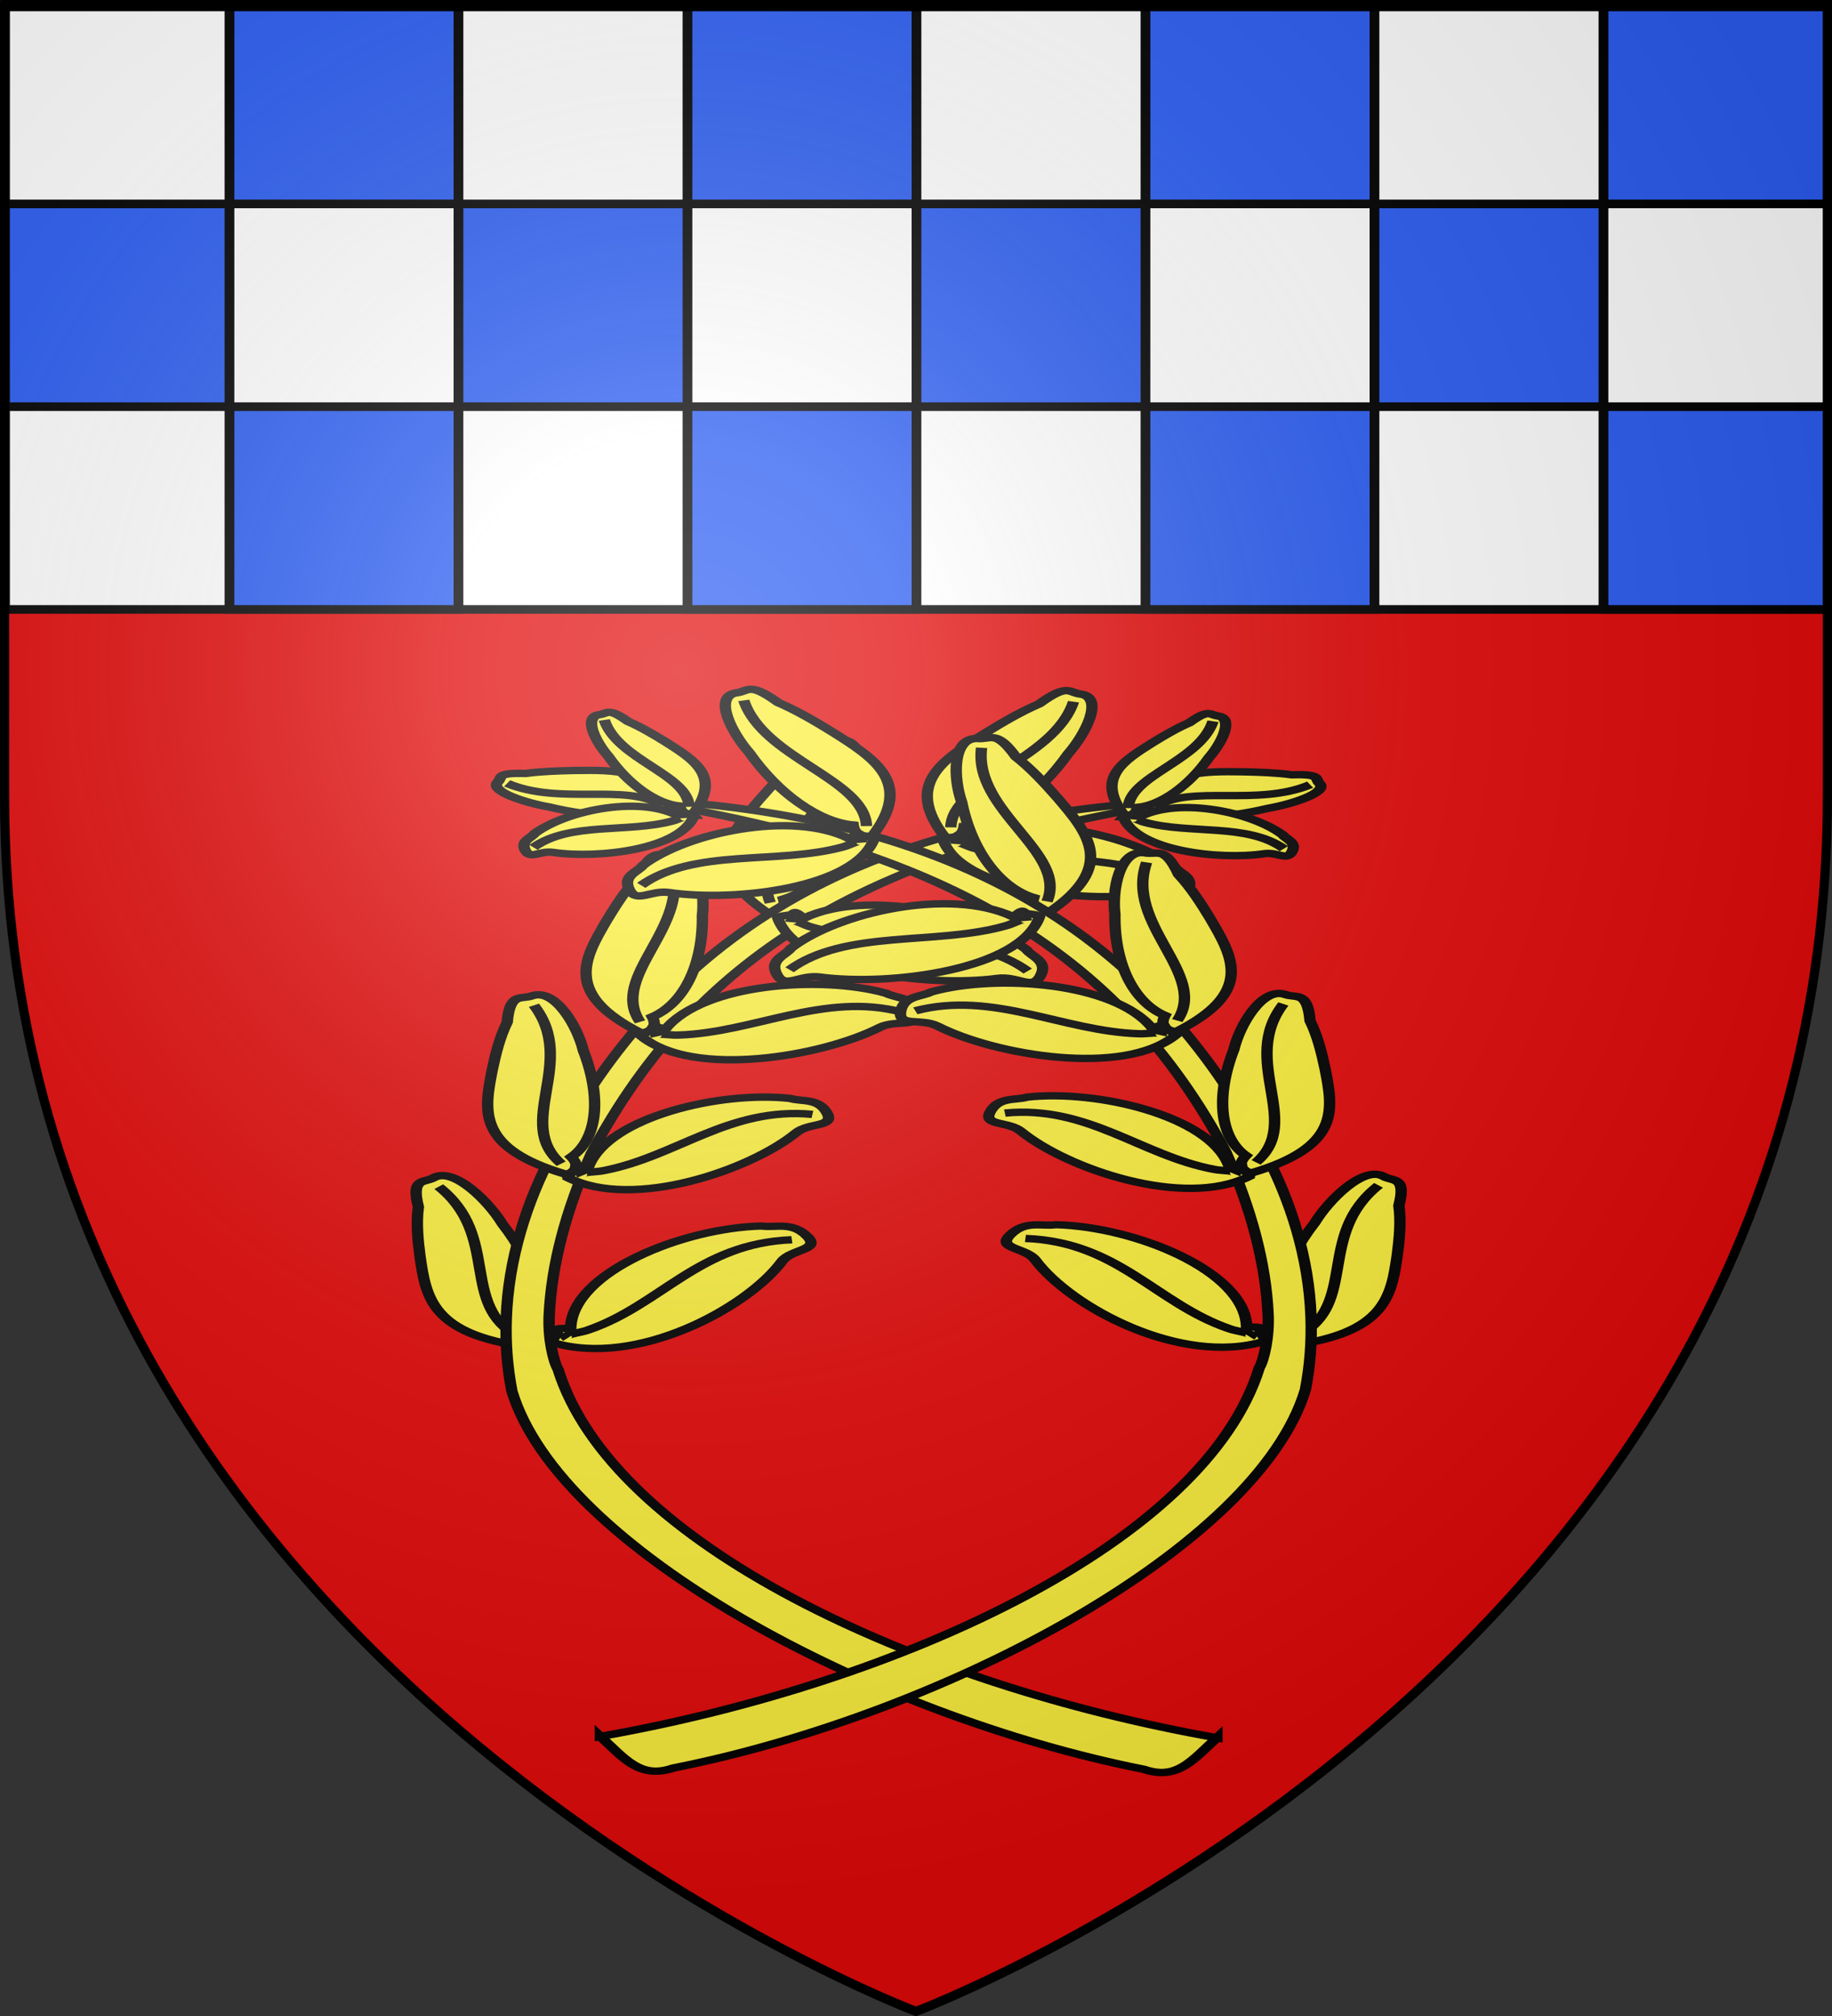 <svg xmlns="http://www.w3.org/2000/svg" xmlns:xlink="http://www.w3.org/1999/xlink" width="600" height="660" style="display:inline" version="1.0"><rect width="100%" height="100%" fill="#333333" stroke="none"/><desc>Blason Vide 3D</desc><defs><radialGradient xlink:href="#a" id="b" cx="221.445" cy="226.331" r="300" fx="221.445" fy="226.331" gradientTransform="matrix(1.353 0 0 1.349 -77.63 -85.747)" gradientUnits="userSpaceOnUse"/><linearGradient id="a"><stop offset="0" style="stop-color:#fff;stop-opacity:.314"/><stop offset=".19" style="stop-color:#fff;stop-opacity:.251"/><stop offset=".6" style="stop-color:#6b6b6b;stop-opacity:.125"/><stop offset="1" style="stop-color:#000;stop-opacity:.125"/></linearGradient></defs><g style="display:inline;fill:#e20909"><path d="M300 658.5s298.5-112.32 298.5-397.772V2.176H1.5v258.552C1.5 546.18 300 658.5 300 658.5" style="fill:#e20909;fill-opacity:1;fill-rule:evenodd;stroke:none;stroke-width:1px;stroke-linecap:butt;stroke-linejoin:miter;stroke-opacity:1"/></g><g style="display:inline;fill:#fcef3c;fill-opacity:1;stroke:#000;stroke-width:3.269;stroke-miterlimit:4;stroke-dasharray:none;stroke-opacity:1"><path d="M-846.136 985.986c-19.342 19.903-33.857 12.585-50.193 4.244-6.219-3.252-13.073-6.996-18.69-11.333-12.479-5.302-7.868-7.037-8.572-10.786-.776-7.466 17.724-7.525 27.941-5.548 21.233 2.055 38.143 9.362 43.042 19.17 7.252-1.778 6.992 4.994 6.472 4.253z" style="fill:#fcef3c;fill-opacity:1;fill-rule:evenodd;stroke:#000;stroke-width:3.269;stroke-linecap:butt;stroke-linejoin:miter;stroke-miterlimit:4;stroke-dasharray:none;stroke-opacity:1" transform="matrix(.611 .624 -.961 .397 1636.825 577.476)"/><path d="M-850.799 985.468c-21.375 6.87-40.578-19.73-68.648-16.321" style="fill:#fcef3c;fill-opacity:1;fill-rule:evenodd;stroke:#000;stroke-width:3.269;stroke-linecap:butt;stroke-linejoin:miter;stroke-miterlimit:4;stroke-dasharray:none;stroke-opacity:1" transform="matrix(.611 .624 -.961 .397 1636.825 577.476)"/><g style="fill:#fcef3c;fill-opacity:1;stroke:#000;stroke-width:4.027;stroke-miterlimit:4;stroke-dasharray:none;stroke-opacity:1"><path d="M1419.249 158.843c29.436-17.396 24.878-36.896 19.622-58.874-2.092-8.389-4.59-17.682-8.157-25.663-2.733-16.48-6.147-11.461-10.433-13.39-8.715-3.092-14.144 19.044-14.738 31.851-3.689 26.021.163 48.387 10.487 57.094-4.228 8.17 3.956 9.82 3.219 8.982z" style="fill:#fcef3c;fill-opacity:1;fill-rule:evenodd;stroke:#000;stroke-width:4.027;stroke-linecap:butt;stroke-linejoin:miter;stroke-miterlimit:4;stroke-dasharray:none;stroke-opacity:1" transform="matrix(-.89 -.163 -.25 .578 1554.339 438.502)"/><path d="M1419.98 153.11c14.418-23.606-11.873-54.306.341-86.931" style="fill:#fcef3c;fill-opacity:1;fill-rule:evenodd;stroke:#000;stroke-width:4.027;stroke-linecap:butt;stroke-linejoin:miter;stroke-miterlimit:4;stroke-dasharray:none;stroke-opacity:1" transform="matrix(-.89 -.163 -.25 .578 1554.339 438.502)"/></g><path d="M-593.448 911.221c4.487 11.015 9.926 19.735.503 25.212-63.104 54.011-173.407 89.155-238.902 63.486-9.835-4.636-19.196-9.996-28.048-15.925-21.494-14.398-39.988-32.151-54.986-51.035-60.304-75.929-79.985-152.12-33.153-237.563-30.602 86.737-19.53 154.178 39.657 228.784 17.32 19.57 35.187 35.92 54.173 48.81 8.38 5.688 17.81 9.872 21.397 10.579 73.552 28.276 172.974-11.851 239.36-72.348z" style="fill:#fcef3c;fill-opacity:1;fill-rule:evenodd;stroke:#000;stroke-width:3.269;stroke-linecap:butt;stroke-linejoin:miter;stroke-miterlimit:4;stroke-dasharray:none;stroke-opacity:1" transform="matrix(.611 .624 -.961 .397 1636.825 577.476)"/><g style="fill:#fcef3c;fill-opacity:1;stroke:#000;stroke-width:3.662;stroke-miterlimit:4;stroke-dasharray:none;stroke-opacity:1"><path d="M1383.34 424.277c-29.407-.283-48.443-43.27-48.71-69.245-.072-7.017-8.885-10.514-2.178-14.877 7.582-4.932 10.964.623 15.367 1.616 22.383 12.09 44.376 47.763 33.446 73.247.841 1.121 4.837 2.13 3.276 3.337-1.262 1.008.06 4.914-1.2 5.922z" style="fill:#fcef3c;fill-opacity:1;fill-rule:evenodd;stroke:#000;stroke-width:3.662;stroke-linecap:butt;stroke-linejoin:miter;stroke-miterlimit:4;stroke-dasharray:none;stroke-opacity:1" transform="matrix(-.937 -.287 -.425 .586 1657.53 587.92)"/><path d="M1336.259 343.79c25.906 14.672 23.818 48.013 39.588 69.823 1.409 2.23 6.68 5.793 4.226 6.688" style="fill:#fcef3c;fill-opacity:1;fill-rule:evenodd;stroke:#000;stroke-width:3.662;stroke-linecap:butt;stroke-linejoin:miter;stroke-miterlimit:4;stroke-dasharray:none;stroke-opacity:1" transform="matrix(-.937 -.287 -.425 .586 1657.53 587.92)"/></g><g style="fill:#fcef3c;fill-opacity:1;stroke:#000;stroke-width:4.332;stroke-miterlimit:4;stroke-dasharray:none;stroke-opacity:1"><path d="M1417.674 320.589c34.189.489 40.458-18.53 47.423-40.028 2.585-8.25 5.295-17.484 6.41-26.155 6.253-15.49.724-12.985-1.929-16.865-5.828-7.179-21.995 8.886-29.175 19.508-16.706 20.288-25.072 41.385-20.797 54.196-7.865 4.77-1.74 10.442-1.932 9.344z" style="fill:#fcef3c;fill-opacity:1;fill-rule:evenodd;stroke:#000;stroke-width:4.332;stroke-linecap:butt;stroke-linejoin:miter;stroke-miterlimit:4;stroke-dasharray:none;stroke-opacity:1" transform="matrix(-.372 -.503 -.772 .246 1084.124 908.017)"/><path d="M1415.869 321.943c-28.75 6.195-56.779-31.549-62.755-56.828-1.614-6.83-10.981-8.301-5.399-14.033 6.311-6.48 10.833-1.806 15.346-1.806 24.495 6.868 53.8 36.827 48.745 64.091 1.068.909 5.188 1.013 3.93 2.535-1.009 1.261 1.142 4.78.133 6.04z" style="fill:#fcef3c;fill-opacity:1;fill-rule:evenodd;stroke:#000;stroke-width:4.332;stroke-linecap:butt;stroke-linejoin:miter;stroke-miterlimit:4;stroke-dasharray:none;stroke-opacity:1" transform="matrix(-.372 -.503 -.772 .246 1084.124 908.017)"/><path d="M1352.229 253.79c28.5 8.611 33.8 41.595 53.983 59.399 1.865 1.865 7.792 4.18 5.594 5.594M1421.285 316.075c24.606-12.635 18.162-52.538 45.585-74.02" style="fill:#fcef3c;fill-opacity:1;fill-rule:evenodd;stroke:#000;stroke-width:4.332;stroke-linecap:butt;stroke-linejoin:miter;stroke-miterlimit:4;stroke-dasharray:none;stroke-opacity:1" transform="matrix(-.372 -.503 -.772 .246 1084.124 908.017)"/></g><g style="fill:#fcef3c;fill-opacity:1;stroke:#000;stroke-width:4.027;stroke-miterlimit:4;stroke-dasharray:none;stroke-opacity:1"><path d="M1416.73 159.524c-18.096 23.181-63.803 12.173-84.592-3.402-5.616-4.207-13.75.667-13.138-7.312.691-9.018 7.158-8.328 10.623-11.22 23.204-10.429 64.9-6.213 78.494 17.955 1.402.013 4.63-2.548 4.64-.574.035 1.616 3.94 2.938 3.974 4.553z" style="fill:#fcef3c;fill-opacity:1;fill-rule:evenodd;stroke:#000;stroke-width:4.027;stroke-linecap:butt;stroke-linejoin:miter;stroke-miterlimit:4;stroke-dasharray:none;stroke-opacity:1" transform="matrix(-.836 -.256 -.394 .543 1501.934 576.54)"/><path d="M1324.2 147.996c27.396-11.656 52.604 10.266 79.508 10.997 2.627.237 8.66-1.784 7.88.71" style="fill:#fcef3c;fill-opacity:1;fill-rule:evenodd;stroke:#000;stroke-width:4.027;stroke-linecap:butt;stroke-linejoin:miter;stroke-miterlimit:4;stroke-dasharray:none;stroke-opacity:1" transform="matrix(-.836 -.256 -.394 .543 1501.934 576.54)"/></g><g style="fill:#fcef3c;fill-opacity:1;stroke:#000;stroke-width:4.027;stroke-miterlimit:4;stroke-dasharray:none;stroke-opacity:1"><path d="M1417.674 320.589c34.189.489 40.458-18.53 47.423-40.028 2.585-8.25 5.295-17.484 6.41-26.155 6.253-15.49.724-12.985-1.929-16.865-5.828-7.179-21.995 8.886-29.175 19.508-16.706 20.288-25.072 41.385-20.797 54.196-7.865 4.77-1.74 10.442-1.932 9.344z" style="fill:#fcef3c;fill-opacity:1;fill-rule:evenodd;stroke:#000;stroke-width:4.027;stroke-linecap:butt;stroke-linejoin:miter;stroke-miterlimit:4;stroke-dasharray:none;stroke-opacity:1" transform="matrix(-.72 -.376 -.579 .468 1415.954 721.021)"/><path d="M1415.869 321.943c-28.75 6.195-56.779-31.549-62.755-56.828-1.614-6.83-10.981-8.301-5.399-14.033 6.311-6.48 10.833-1.806 15.346-1.806 24.495 6.868 53.8 36.827 48.745 64.091 1.068.909 5.188 1.013 3.93 2.535-1.009 1.261 1.142 4.78.133 6.04z" style="fill:#fcef3c;fill-opacity:1;fill-rule:evenodd;stroke:#000;stroke-width:4.027;stroke-linecap:butt;stroke-linejoin:miter;stroke-miterlimit:4;stroke-dasharray:none;stroke-opacity:1" transform="matrix(-.72 -.376 -.579 .468 1415.954 721.021)"/><path d="M1352.229 253.79c28.5 8.611 33.8 41.595 53.983 59.399 1.865 1.865 7.792 4.18 5.594 5.594M1421.285 316.075c24.606-12.635 18.162-52.538 45.585-74.02" style="fill:#fcef3c;fill-opacity:1;fill-rule:evenodd;stroke:#000;stroke-width:4.027;stroke-linecap:butt;stroke-linejoin:miter;stroke-miterlimit:4;stroke-dasharray:none;stroke-opacity:1" transform="matrix(-.72 -.376 -.579 .468 1415.954 721.021)"/></g><g style="fill:#fcef3c;fill-opacity:1;stroke:#000;stroke-width:4.027;stroke-miterlimit:4;stroke-dasharray:none;stroke-opacity:1"><path d="M1417.674 320.589c34.189.489 40.458-18.53 47.423-40.028 2.585-8.25 5.295-17.484 6.41-26.155 6.253-15.49.724-12.985-1.929-16.865-5.828-7.179-21.995 8.886-29.175 19.508-16.706 20.288-25.072 41.385-20.797 54.196-7.865 4.77-1.74 10.442-1.932 9.344z" style="fill:#fcef3c;fill-opacity:1;fill-rule:evenodd;stroke:#000;stroke-width:4.027;stroke-linecap:butt;stroke-linejoin:miter;stroke-miterlimit:4;stroke-dasharray:none;stroke-opacity:1" transform="matrix(-.836 -.256 -.394 .543 1496.536 573.194)"/><path d="M1415.869 321.943c-28.75 6.195-56.779-31.549-62.755-56.828-1.614-6.83-10.981-8.301-5.399-14.033 6.311-6.48 10.833-1.806 15.346-1.806 24.495 6.868 53.8 36.827 48.745 64.091 1.068.909 5.188 1.013 3.93 2.535-1.009 1.261 1.142 4.78.133 6.04z" style="fill:#fcef3c;fill-opacity:1;fill-rule:evenodd;stroke:#000;stroke-width:4.027;stroke-linecap:butt;stroke-linejoin:miter;stroke-miterlimit:4;stroke-dasharray:none;stroke-opacity:1" transform="matrix(-.836 -.256 -.394 .543 1496.536 573.194)"/><path d="M1352.229 253.79c28.5 8.611 33.8 41.595 53.983 59.399 1.865 1.865 7.792 4.18 5.594 5.594M1421.285 316.075c24.606-12.635 18.162-52.538 45.585-74.02" style="fill:#fcef3c;fill-opacity:1;fill-rule:evenodd;stroke:#000;stroke-width:4.027;stroke-linecap:butt;stroke-linejoin:miter;stroke-miterlimit:4;stroke-dasharray:none;stroke-opacity:1" transform="matrix(-.836 -.256 -.394 .543 1496.536 573.194)"/></g><g style="fill:#fcef3c;fill-opacity:1;stroke:#000;stroke-width:4.027;stroke-miterlimit:4;stroke-dasharray:none;stroke-opacity:1"><path d="M1322.235 58.735c17.205-13.605 12.701-25.709 7.55-39.34-2.022-5.196-4.375-10.937-7.296-15.748-3.097-10.323-4.844-6.823-7.719-7.7-5.777-1.249-7.381 13.38-6.695 21.63-.18 16.97 4.114 30.967 11.377 35.677-2.002 5.585 3.32 5.955 2.783 5.481z" style="fill:#fcef3c;fill-opacity:1;fill-rule:evenodd;stroke:#000;stroke-width:4.027;stroke-linecap:butt;stroke-linejoin:miter;stroke-miterlimit:4;stroke-dasharray:none;stroke-opacity:1" transform="matrix(-.309 -.566 -.871 .2 834.904 1001.457)"/><path d="M1322.222 55.003c7.178-16.323-12.023-33.777-6.99-55.689" style="fill:#fcef3c;fill-opacity:1;fill-rule:evenodd;stroke:#000;stroke-width:4.027;stroke-linecap:butt;stroke-linejoin:miter;stroke-miterlimit:4;stroke-dasharray:none;stroke-opacity:1" transform="matrix(-.309 -.566 -.871 .2 834.904 1001.457)"/></g><path d="M-952.023 715.218c14.51 5.005 31.156-12.832 35.687-25.575 1.224-3.443 6.152-3.623 3.592-6.945-2.893-3.755-5.498-1.611-7.831-1.893-13.057 2.038-29.917 15.756-28.859 30.216-.603.405-2.74.203-2.176 1.07.45.718-.863 2.41-.413 3.127z" style="display:inline;fill:#fcef3c;fill-opacity:1;fill-rule:evenodd;stroke:#000;stroke-width:3.269;stroke-linecap:butt;stroke-linejoin:miter;stroke-miterlimit:4;stroke-dasharray:none;stroke-opacity:1" transform="matrix(.611 .624 -.961 .397 1636.825 577.476)"/><path d="M-915.232 683.822c-15.227 2.692-19.848 19.475-31.299 27.455-1.07.852-4.267 1.684-3.212 2.554" style="fill:#fcef3c;fill-opacity:1;fill-rule:evenodd;stroke:#000;stroke-width:3.269;stroke-linecap:butt;stroke-linejoin:miter;stroke-miterlimit:4;stroke-dasharray:none;stroke-opacity:1" transform="matrix(.611 .624 -.961 .397 1636.825 577.476)"/><g style="fill:#fcef3c;fill-opacity:1;stroke:#000;stroke-width:4.027;stroke-miterlimit:4;stroke-dasharray:none;stroke-opacity:1"><path d="M1322.235 58.735c17.205-13.605 12.701-25.709 7.55-39.34-2.022-5.196-4.375-10.937-7.296-15.748-3.097-10.323-4.844-6.823-7.719-7.7-5.777-1.249-7.381 13.38-6.695 21.63-.18 16.97 4.114 30.967 11.377 35.677-2.002 5.585 3.32 5.955 2.783 5.481z" style="fill:#fcef3c;fill-opacity:1;fill-rule:evenodd;stroke:#000;stroke-width:4.027;stroke-linecap:butt;stroke-linejoin:miter;stroke-miterlimit:4;stroke-dasharray:none;stroke-opacity:1" transform="matrix(-.836 -.256 -.394 .543 1496.536 573.194)"/><path d="M1322.222 55.003c7.178-16.323-12.023-33.777-6.99-55.689" style="fill:#fcef3c;fill-opacity:1;fill-rule:evenodd;stroke:#000;stroke-width:4.027;stroke-linecap:butt;stroke-linejoin:miter;stroke-miterlimit:4;stroke-dasharray:none;stroke-opacity:1" transform="matrix(-.836 -.256 -.394 .543 1496.536 573.194)"/></g></g><g style="display:inline"><g style="display:inline;fill:#fcef3c;fill-opacity:1;stroke:#000;stroke-width:3.269;stroke-miterlimit:4;stroke-dasharray:none;stroke-opacity:1"><path d="M-846.136 985.986c-19.342 19.903-33.857 12.585-50.193 4.244-6.219-3.252-13.073-6.996-18.69-11.333-12.479-5.302-7.868-7.037-8.572-10.786-.776-7.466 17.724-7.525 27.941-5.548 21.233 2.055 38.143 9.362 43.042 19.17 7.252-1.778 6.992 4.994 6.472 4.253z" style="fill:#fcef3c;fill-opacity:1;fill-rule:evenodd;stroke:#000;stroke-width:3.269;stroke-linecap:butt;stroke-linejoin:miter;stroke-miterlimit:4;stroke-dasharray:none;stroke-opacity:1" transform="matrix(-.611 .624 .961 .397 -1041.644 577.044)"/><path d="M-850.799 985.468c-21.375 6.87-40.578-19.73-68.648-16.321" style="fill:#fcef3c;fill-opacity:1;fill-rule:evenodd;stroke:#000;stroke-width:3.269;stroke-linecap:butt;stroke-linejoin:miter;stroke-miterlimit:4;stroke-dasharray:none;stroke-opacity:1" transform="matrix(-.611 .624 .961 .397 -1041.644 577.044)"/><g style="fill:#fcef3c;fill-opacity:1;stroke:#000;stroke-width:4.027;stroke-miterlimit:4;stroke-dasharray:none;stroke-opacity:1"><path d="M1419.249 158.843c29.436-17.396 24.878-36.896 19.622-58.874-2.092-8.389-4.59-17.682-8.157-25.663-2.733-16.48-6.147-11.461-10.433-13.39-8.715-3.092-14.144 19.044-14.738 31.851-3.689 26.021.163 48.387 10.487 57.094-4.228 8.17 3.956 9.82 3.219 8.982z" style="fill:#fcef3c;fill-opacity:1;fill-rule:evenodd;stroke:#000;stroke-width:4.027;stroke-linecap:butt;stroke-linejoin:miter;stroke-miterlimit:4;stroke-dasharray:none;stroke-opacity:1" transform="matrix(.89 -.163 .25 .578 -959.158 438.07)"/><path d="M1419.98 153.11c14.418-23.606-11.873-54.306.341-86.931" style="fill:#fcef3c;fill-opacity:1;fill-rule:evenodd;stroke:#000;stroke-width:4.027;stroke-linecap:butt;stroke-linejoin:miter;stroke-miterlimit:4;stroke-dasharray:none;stroke-opacity:1" transform="matrix(.89 -.163 .25 .578 -959.158 438.07)"/></g><path d="M-593.448 911.221c4.487 11.015 9.926 19.735.503 25.212-63.104 54.011-173.407 89.155-238.902 63.486-9.835-4.636-19.196-9.996-28.048-15.925-21.494-14.398-39.988-32.151-54.986-51.035-60.304-75.929-79.985-152.12-33.153-237.563-30.602 86.737-19.53 154.178 39.657 228.784 17.32 19.57 35.187 35.92 54.173 48.81 8.38 5.688 17.81 9.872 21.397 10.579 73.552 28.276 172.974-11.851 239.36-72.348z" style="fill:#fcef3c;fill-opacity:1;fill-rule:evenodd;stroke:#000;stroke-width:3.269;stroke-linecap:butt;stroke-linejoin:miter;stroke-miterlimit:4;stroke-dasharray:none;stroke-opacity:1" transform="matrix(-.611 .624 .961 .397 -1041.644 577.044)"/><g style="fill:#fcef3c;fill-opacity:1;stroke:#000;stroke-width:3.662;stroke-miterlimit:4;stroke-dasharray:none;stroke-opacity:1"><path d="M1383.34 424.277c-29.407-.283-48.443-43.27-48.71-69.245-.072-7.017-8.885-10.514-2.178-14.877 7.582-4.932 10.964.623 15.367 1.616 22.383 12.09 44.376 47.763 33.446 73.247.841 1.121 4.837 2.13 3.276 3.337-1.262 1.008.06 4.914-1.2 5.922z" style="fill:#fcef3c;fill-opacity:1;fill-rule:evenodd;stroke:#000;stroke-width:3.662;stroke-linecap:butt;stroke-linejoin:miter;stroke-miterlimit:4;stroke-dasharray:none;stroke-opacity:1" transform="matrix(.937 -.287 .425 .586 -1062.349 587.489)"/><path d="M1336.259 343.79c25.906 14.672 23.818 48.013 39.588 69.823 1.409 2.23 6.68 5.793 4.226 6.688" style="fill:#fcef3c;fill-opacity:1;fill-rule:evenodd;stroke:#000;stroke-width:3.662;stroke-linecap:butt;stroke-linejoin:miter;stroke-miterlimit:4;stroke-dasharray:none;stroke-opacity:1" transform="matrix(.937 -.287 .425 .586 -1062.349 587.489)"/></g><g style="fill:#fcef3c;fill-opacity:1;stroke:#000;stroke-width:4.332;stroke-miterlimit:4;stroke-dasharray:none;stroke-opacity:1"><path d="M1417.674 320.589c34.189.489 40.458-18.53 47.423-40.028 2.585-8.25 5.295-17.484 6.41-26.155 6.253-15.49.724-12.985-1.929-16.865-5.828-7.179-21.995 8.886-29.175 19.508-16.706 20.288-25.072 41.385-20.797 54.196-7.865 4.77-1.74 10.442-1.932 9.344z" style="fill:#fcef3c;fill-opacity:1;fill-rule:evenodd;stroke:#000;stroke-width:4.332;stroke-linecap:butt;stroke-linejoin:miter;stroke-miterlimit:4;stroke-dasharray:none;stroke-opacity:1" transform="matrix(.372 -.503 .772 .246 -488.944 907.585)"/><path d="M1415.869 321.943c-28.75 6.195-56.779-31.549-62.755-56.828-1.614-6.83-10.981-8.301-5.399-14.033 6.311-6.48 10.833-1.806 15.346-1.806 24.495 6.868 53.8 36.827 48.745 64.091 1.068.909 5.188 1.013 3.93 2.535-1.009 1.261 1.142 4.78.133 6.04z" style="fill:#fcef3c;fill-opacity:1;fill-rule:evenodd;stroke:#000;stroke-width:4.332;stroke-linecap:butt;stroke-linejoin:miter;stroke-miterlimit:4;stroke-dasharray:none;stroke-opacity:1" transform="matrix(.372 -.503 .772 .246 -488.944 907.585)"/><path d="M1352.229 253.79c28.5 8.611 33.8 41.595 53.983 59.399 1.865 1.865 7.792 4.18 5.594 5.594M1421.285 316.075c24.606-12.635 18.162-52.538 45.585-74.02" style="fill:#fcef3c;fill-opacity:1;fill-rule:evenodd;stroke:#000;stroke-width:4.332;stroke-linecap:butt;stroke-linejoin:miter;stroke-miterlimit:4;stroke-dasharray:none;stroke-opacity:1" transform="matrix(.372 -.503 .772 .246 -488.944 907.585)"/></g><g style="fill:#fcef3c;fill-opacity:1;stroke:#000;stroke-width:4.027;stroke-miterlimit:4;stroke-dasharray:none;stroke-opacity:1"><path d="M1416.73 159.524c-18.096 23.181-63.803 12.173-84.592-3.402-5.616-4.207-13.75.667-13.138-7.312.691-9.018 7.158-8.328 10.623-11.22 23.204-10.429 64.9-6.213 78.494 17.955 1.402.013 4.63-2.548 4.64-.574.035 1.616 3.94 2.938 3.974 4.553z" style="fill:#fcef3c;fill-opacity:1;fill-rule:evenodd;stroke:#000;stroke-width:4.027;stroke-linecap:butt;stroke-linejoin:miter;stroke-miterlimit:4;stroke-dasharray:none;stroke-opacity:1" transform="matrix(.836 -.256 .394 .543 -906.753 576.109)"/><path d="M1324.2 147.996c27.396-11.656 52.604 10.266 79.508 10.997 2.627.237 8.66-1.784 7.88.71" style="fill:#fcef3c;fill-opacity:1;fill-rule:evenodd;stroke:#000;stroke-width:4.027;stroke-linecap:butt;stroke-linejoin:miter;stroke-miterlimit:4;stroke-dasharray:none;stroke-opacity:1" transform="matrix(.836 -.256 .394 .543 -906.753 576.109)"/></g><g style="fill:#fcef3c;fill-opacity:1;stroke:#000;stroke-width:4.027;stroke-miterlimit:4;stroke-dasharray:none;stroke-opacity:1"><path d="M1417.674 320.589c34.189.489 40.458-18.53 47.423-40.028 2.585-8.25 5.295-17.484 6.41-26.155 6.253-15.49.724-12.985-1.929-16.865-5.828-7.179-21.995 8.886-29.175 19.508-16.706 20.288-25.072 41.385-20.797 54.196-7.865 4.77-1.74 10.442-1.932 9.344z" style="fill:#fcef3c;fill-opacity:1;fill-rule:evenodd;stroke:#000;stroke-width:4.027;stroke-linecap:butt;stroke-linejoin:miter;stroke-miterlimit:4;stroke-dasharray:none;stroke-opacity:1" transform="matrix(.72 -.376 .579 .468 -820.773 720.59)"/><path d="M1415.869 321.943c-28.75 6.195-56.779-31.549-62.755-56.828-1.614-6.83-10.981-8.301-5.399-14.033 6.311-6.48 10.833-1.806 15.346-1.806 24.495 6.868 53.8 36.827 48.745 64.091 1.068.909 5.188 1.013 3.93 2.535-1.009 1.261 1.142 4.78.133 6.04z" style="fill:#fcef3c;fill-opacity:1;fill-rule:evenodd;stroke:#000;stroke-width:4.027;stroke-linecap:butt;stroke-linejoin:miter;stroke-miterlimit:4;stroke-dasharray:none;stroke-opacity:1" transform="matrix(.72 -.376 .579 .468 -820.773 720.59)"/><path d="M1352.229 253.79c28.5 8.611 33.8 41.595 53.983 59.399 1.865 1.865 7.792 4.18 5.594 5.594M1421.285 316.075c24.606-12.635 18.162-52.538 45.585-74.02" style="fill:#fcef3c;fill-opacity:1;fill-rule:evenodd;stroke:#000;stroke-width:4.027;stroke-linecap:butt;stroke-linejoin:miter;stroke-miterlimit:4;stroke-dasharray:none;stroke-opacity:1" transform="matrix(.72 -.376 .579 .468 -820.773 720.59)"/></g><g style="fill:#fcef3c;fill-opacity:1;stroke:#000;stroke-width:4.027;stroke-miterlimit:4;stroke-dasharray:none;stroke-opacity:1"><path d="M1417.674 320.589c34.189.489 40.458-18.53 47.423-40.028 2.585-8.25 5.295-17.484 6.41-26.155 6.253-15.49.724-12.985-1.929-16.865-5.828-7.179-21.995 8.886-29.175 19.508-16.706 20.288-25.072 41.385-20.797 54.196-7.865 4.77-1.74 10.442-1.932 9.344z" style="fill:#fcef3c;fill-opacity:1;fill-rule:evenodd;stroke:#000;stroke-width:4.027;stroke-linecap:butt;stroke-linejoin:miter;stroke-miterlimit:4;stroke-dasharray:none;stroke-opacity:1" transform="matrix(.836 -.256 .394 .543 -901.355 572.762)"/><path d="M1415.869 321.943c-28.75 6.195-56.779-31.549-62.755-56.828-1.614-6.83-10.981-8.301-5.399-14.033 6.311-6.48 10.833-1.806 15.346-1.806 24.495 6.868 53.8 36.827 48.745 64.091 1.068.909 5.188 1.013 3.93 2.535-1.009 1.261 1.142 4.78.133 6.04z" style="fill:#fcef3c;fill-opacity:1;fill-rule:evenodd;stroke:#000;stroke-width:4.027;stroke-linecap:butt;stroke-linejoin:miter;stroke-miterlimit:4;stroke-dasharray:none;stroke-opacity:1" transform="matrix(.836 -.256 .394 .543 -901.355 572.762)"/><path d="M1352.229 253.79c28.5 8.611 33.8 41.595 53.983 59.399 1.865 1.865 7.792 4.18 5.594 5.594M1421.285 316.075c24.606-12.635 18.162-52.538 45.585-74.02" style="fill:#fcef3c;fill-opacity:1;fill-rule:evenodd;stroke:#000;stroke-width:4.027;stroke-linecap:butt;stroke-linejoin:miter;stroke-miterlimit:4;stroke-dasharray:none;stroke-opacity:1" transform="matrix(.836 -.256 .394 .543 -901.355 572.762)"/></g><g style="fill:#fcef3c;fill-opacity:1;stroke:#000;stroke-width:4.027;stroke-miterlimit:4;stroke-dasharray:none;stroke-opacity:1"><path d="M1322.235 58.735c17.205-13.605 12.701-25.709 7.55-39.34-2.022-5.196-4.375-10.937-7.296-15.748-3.097-10.323-4.844-6.823-7.719-7.7-5.777-1.249-7.381 13.38-6.695 21.63-.18 16.97 4.114 30.967 11.377 35.677-2.002 5.585 3.32 5.955 2.783 5.481z" style="fill:#fcef3c;fill-opacity:1;fill-rule:evenodd;stroke:#000;stroke-width:4.027;stroke-linecap:butt;stroke-linejoin:miter;stroke-miterlimit:4;stroke-dasharray:none;stroke-opacity:1" transform="matrix(.309 -.566 .871 .2 -239.723 1001.025)"/><path d="M1322.222 55.003c7.178-16.323-12.023-33.777-6.99-55.689" style="fill:#fcef3c;fill-opacity:1;fill-rule:evenodd;stroke:#000;stroke-width:4.027;stroke-linecap:butt;stroke-linejoin:miter;stroke-miterlimit:4;stroke-dasharray:none;stroke-opacity:1" transform="matrix(.309 -.566 .871 .2 -239.723 1001.025)"/></g><path d="M-952.023 715.218c14.51 5.005 31.156-12.832 35.687-25.575 1.224-3.443 6.152-3.623 3.592-6.945-2.893-3.755-5.498-1.611-7.831-1.893-13.057 2.038-29.917 15.756-28.859 30.216-.603.405-2.74.203-2.176 1.07.45.718-.863 2.41-.413 3.127z" style="display:inline;fill:#fcef3c;fill-opacity:1;fill-rule:evenodd;stroke:#000;stroke-width:3.269;stroke-linecap:butt;stroke-linejoin:miter;stroke-miterlimit:4;stroke-dasharray:none;stroke-opacity:1" transform="matrix(-.611 .624 .961 .397 -1041.644 577.044)"/><path d="M-915.232 683.822c-15.227 2.692-19.848 19.475-31.299 27.455-1.07.852-4.267 1.684-3.212 2.554" style="fill:#fcef3c;fill-opacity:1;fill-rule:evenodd;stroke:#000;stroke-width:3.269;stroke-linecap:butt;stroke-linejoin:miter;stroke-miterlimit:4;stroke-dasharray:none;stroke-opacity:1" transform="matrix(-.611 .624 .961 .397 -1041.644 577.044)"/><g style="fill:#fcef3c;fill-opacity:1;stroke:#000;stroke-width:4.027;stroke-miterlimit:4;stroke-dasharray:none;stroke-opacity:1"><path d="M1322.235 58.735c17.205-13.605 12.701-25.709 7.55-39.34-2.022-5.196-4.375-10.937-7.296-15.748-3.097-10.323-4.844-6.823-7.719-7.7-5.777-1.249-7.381 13.38-6.695 21.63-.18 16.97 4.114 30.967 11.377 35.677-2.002 5.585 3.32 5.955 2.783 5.481z" style="fill:#fcef3c;fill-opacity:1;fill-rule:evenodd;stroke:#000;stroke-width:4.027;stroke-linecap:butt;stroke-linejoin:miter;stroke-miterlimit:4;stroke-dasharray:none;stroke-opacity:1" transform="matrix(.836 -.256 .394 .543 -901.355 572.762)"/><path d="M1322.222 55.003c7.178-16.323-12.023-33.777-6.99-55.689" style="fill:#fcef3c;fill-opacity:1;fill-rule:evenodd;stroke:#000;stroke-width:4.027;stroke-linecap:butt;stroke-linejoin:miter;stroke-miterlimit:4;stroke-dasharray:none;stroke-opacity:1" transform="matrix(.836 -.256 .394 .543 -901.355 572.762)"/></g></g><g style="display:inline;stroke:#000;stroke-width:3.189;stroke-dasharray:none;stroke-opacity:1"><path d="M-105.008 15.468h597v225h-597z" style="fill:#fff;fill-opacity:1;stroke:#000;stroke-width:3.189;stroke-dasharray:none;stroke-opacity:1" transform="matrix(1 0 0 .885 106.662 -13.302)"/><path d="M-31.508 15.468v75h75v-75Zm75 75v75h75v-75Zm75 0h75v-75h-75zm75 0v75h75v-75Zm75 0h75v-75h-75zm75 0v75h75v-75Zm75 0h73.5v-75h-73.5zm0 75v75h73.5v-75zm-75 0h-75v75h75zm-150 0h-75v75h75zm-150 0h-75v75h75zm-75 0v-75h-73.5v75z" style="fill:#2b5df2;fill-opacity:1;stroke:#000;stroke-width:3.189;stroke-dasharray:none;stroke-opacity:1" transform="matrix(1 0 0 .885 106.662 -13.302)"/></g></g><g style="display:inline"><path d="M300 658.5s298.5-112.32 298.5-397.772V2.176H1.5v258.552C1.5 546.18 300 658.5 300 658.5" style="display:inline;opacity:1;fill:url(#b);fill-opacity:1;fill-rule:evenodd;stroke:none;stroke-width:1px;stroke-linecap:butt;stroke-linejoin:miter;stroke-opacity:1" transform="translate(1.016)"/></g><g style="display:inline"><path d="M300 658.5S1.5 546.18 1.5 260.728V2.176h597v258.552C598.5 546.18 300 658.5 300 658.5z" style="opacity:1;fill:none;fill-opacity:1;fill-rule:evenodd;stroke:#000;stroke-width:3;stroke-linecap:butt;stroke-linejoin:miter;stroke-miterlimit:4;stroke-dasharray:none;stroke-opacity:1"/></g></svg>